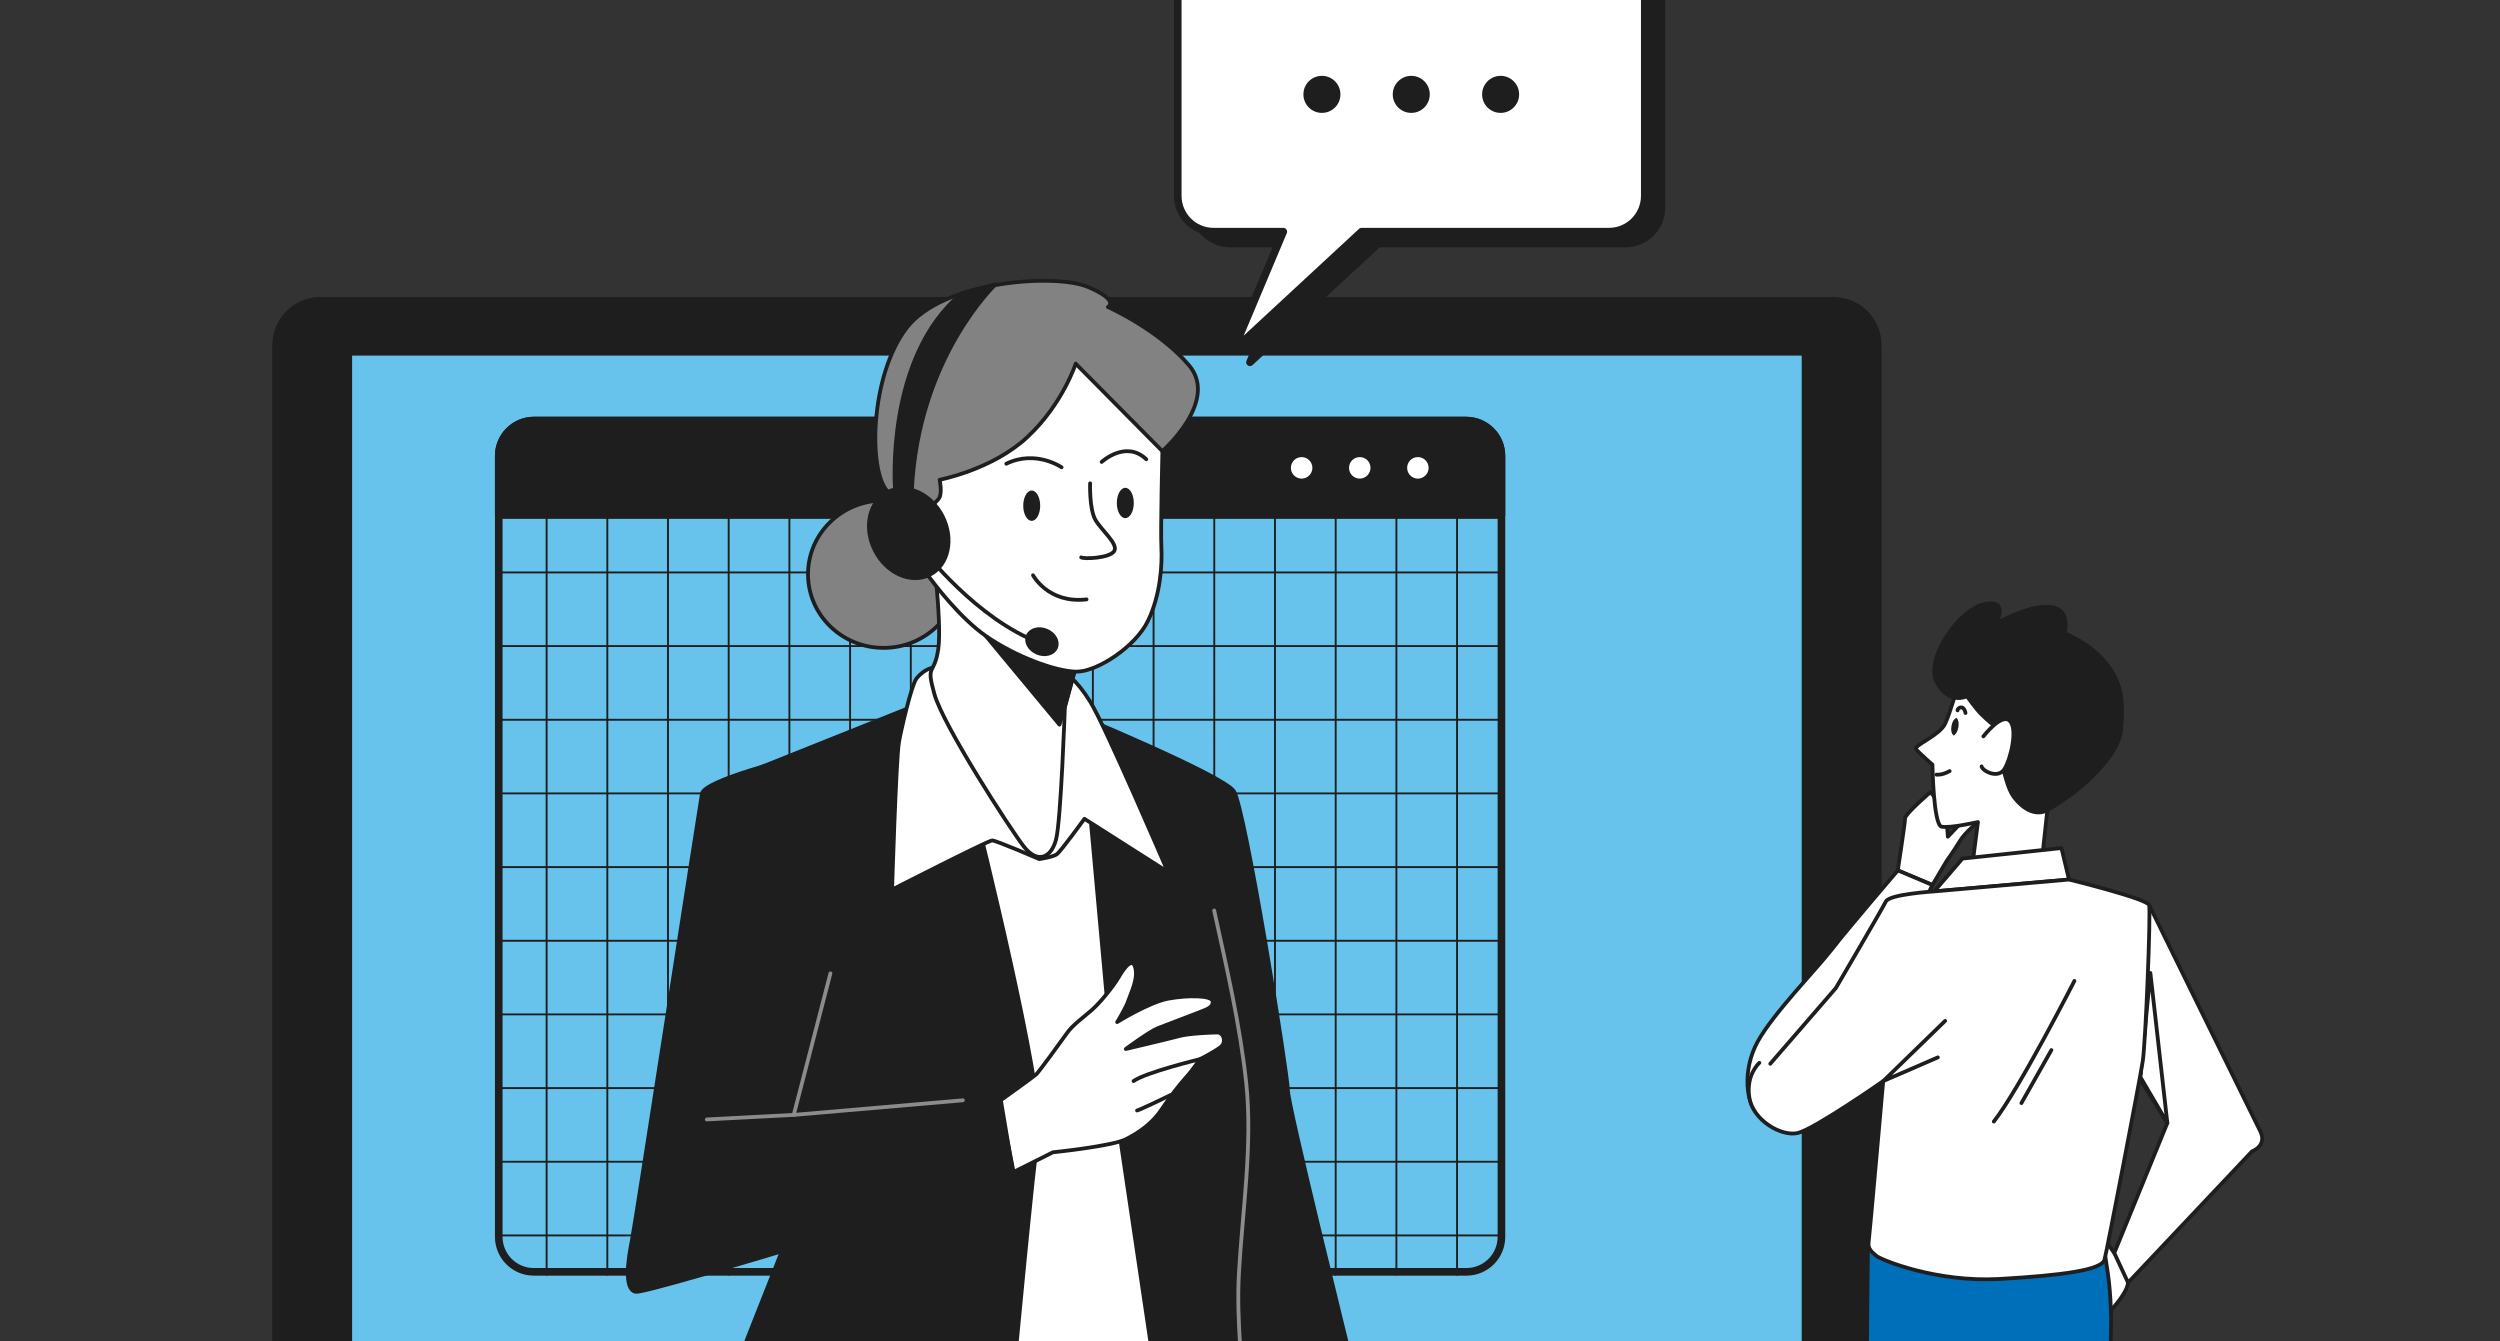 <svg width="328" height="176" viewBox="0 0 328 176" fill="none" xmlns="http://www.w3.org/2000/svg">
<rect x="0" y="0" width="328" height="176" fill="#333333" stroke="none"/>
<g clip-path="url(#clip0_241_9806)">
<path d="M41.991 39.476H240.599C243.772 39.476 246.345 42.052 246.345 45.229V201.854C246.345 205.928 243.042 209.235 238.973 209.235H43.617C39.548 209.235 36.245 205.928 36.245 201.854V45.229C36.245 42.052 38.818 39.476 41.991 39.476Z" fill="white" stroke="#1E1E1E" stroke-linecap="round" stroke-linejoin="round"/>
<path d="M246.345 181.099V45.67C246.345 42.247 243.577 39.476 240.158 39.476H42.432C39.013 39.476 36.245 42.247 36.245 45.67V181.099H246.345Z" fill="#1E1E1E" stroke="#1E1E1E" stroke-linecap="round" stroke-linejoin="round"/>
<path d="M236.884 46.155H45.698V181.106H236.884V46.155Z" fill="#67C3EC" stroke="#1E1E1E" stroke-linecap="round" stroke-linejoin="round"/>
<path d="M70.069 55.18H192.356C194.915 55.18 196.989 57.257 196.989 59.818V67.576H65.436V59.818C65.436 57.257 67.511 55.18 70.069 55.18Z" fill="#1E1E1E" stroke="#1E1E1E" stroke-linecap="round" stroke-linejoin="round"/>
<path d="M172.683 61.381C172.683 62.438 171.83 63.292 170.775 63.292C169.72 63.292 168.867 62.438 168.867 61.381C168.867 60.325 169.72 59.471 170.775 59.471C171.83 59.471 172.683 60.325 172.683 61.381Z" fill="white" stroke="#1E1E1E" stroke-linecap="round" stroke-linejoin="round"/>
<path d="M180.308 61.381C180.308 62.438 179.455 63.292 178.4 63.292C177.345 63.292 176.492 62.438 176.492 61.381C176.492 60.325 177.345 59.471 178.4 59.471C179.455 59.471 180.308 60.325 180.308 61.381Z" fill="white" stroke="#1E1E1E" stroke-linecap="round" stroke-linejoin="round"/>
<path d="M187.933 61.381C187.933 62.438 187.08 63.292 186.025 63.292C184.97 63.292 184.117 62.438 184.117 61.381C184.117 60.325 184.97 59.471 186.025 59.471C187.08 59.471 187.933 60.325 187.933 61.381Z" fill="white" stroke="#1E1E1E" stroke-linecap="round" stroke-linejoin="round"/>
<path d="M70.069 55.179H192.356C194.915 55.179 196.989 57.256 196.989 59.818V162.269C196.989 164.801 194.937 166.864 192.4 166.864H70.026C67.496 166.864 65.436 164.809 65.436 162.269V59.811C65.436 57.249 67.511 55.172 70.069 55.172V55.179Z" stroke="#1E1E1E" stroke-linecap="round" stroke-linejoin="round"/>
<path d="M71.717 64.761V167.248" stroke="#1E1E1E" stroke-width="0.25" stroke-linecap="round" stroke-linejoin="round"/>
<path d="M79.682 64.761V167.248" stroke="#1E1E1E" stroke-width="0.25" stroke-linecap="round" stroke-linejoin="round"/>
<path d="M87.639 64.761V167.248" stroke="#1E1E1E" stroke-width="0.25" stroke-linecap="round" stroke-linejoin="round"/>
<path d="M95.603 64.761V167.248" stroke="#1E1E1E" stroke-width="0.25" stroke-linecap="round" stroke-linejoin="round"/>
<path d="M103.568 64.761V167.248" stroke="#1E1E1E" stroke-width="0.25" stroke-linecap="round" stroke-linejoin="round"/>
<path d="M111.533 64.761V167.248" stroke="#1E1E1E" stroke-width="0.25" stroke-linecap="round" stroke-linejoin="round"/>
<path d="M119.497 64.761V167.248" stroke="#1E1E1E" stroke-width="0.25" stroke-linecap="round" stroke-linejoin="round"/>
<path d="M127.462 64.761V167.248" stroke="#1E1E1E" stroke-width="0.25" stroke-linecap="round" stroke-linejoin="round"/>
<path d="M135.427 64.761V167.248" stroke="#1E1E1E" stroke-width="0.25" stroke-linecap="round" stroke-linejoin="round"/>
<path d="M143.384 64.761V167.248" stroke="#1E1E1E" stroke-width="0.25" stroke-linecap="round" stroke-linejoin="round"/>
<path d="M151.349 64.761V167.248" stroke="#1E1E1E" stroke-width="0.25" stroke-linecap="round" stroke-linejoin="round"/>
<path d="M159.312 64.761V167.248" stroke="#1E1E1E" stroke-width="0.25" stroke-linecap="round" stroke-linejoin="round"/>
<path d="M167.277 64.761V167.248" stroke="#1E1E1E" stroke-width="0.25" stroke-linecap="round" stroke-linejoin="round"/>
<path d="M175.242 64.761V167.248" stroke="#1E1E1E" stroke-width="0.25" stroke-linecap="round" stroke-linejoin="round"/>
<path d="M183.207 64.761V167.248" stroke="#1E1E1E" stroke-width="0.25" stroke-linecap="round" stroke-linejoin="round"/>
<path d="M191.164 64.761V167.248" stroke="#1E1E1E" stroke-width="0.25" stroke-linecap="round" stroke-linejoin="round"/>
<path d="M65.624 75.102H197.256" stroke="#1E1E1E" stroke-width="0.25" stroke-linecap="round" stroke-linejoin="round"/>
<path d="M65.624 84.763H197.256" stroke="#1E1E1E" stroke-width="0.25" stroke-linecap="round" stroke-linejoin="round"/>
<path d="M65.624 94.432H197.256" stroke="#1E1E1E" stroke-width="0.25" stroke-linecap="round" stroke-linejoin="round"/>
<path d="M65.624 104.093H197.256" stroke="#1E1E1E" stroke-width="0.25" stroke-linecap="round" stroke-linejoin="round"/>
<path d="M65.624 113.761H197.256" stroke="#1E1E1E" stroke-width="0.25" stroke-linecap="round" stroke-linejoin="round"/>
<path d="M65.624 123.429H197.256" stroke="#1E1E1E" stroke-width="0.25" stroke-linecap="round" stroke-linejoin="round"/>
<path d="M65.624 133.09H197.256" stroke="#1E1E1E" stroke-width="0.25" stroke-linecap="round" stroke-linejoin="round"/>
<path d="M65.624 142.758H197.256" stroke="#1E1E1E" stroke-width="0.25" stroke-linecap="round" stroke-linejoin="round"/>
<path d="M65.624 152.419H197.256" stroke="#1E1E1E" stroke-width="0.25" stroke-linecap="round" stroke-linejoin="round"/>
<path d="M65.624 162.088H197.256" stroke="#1E1E1E" stroke-width="0.25" stroke-linecap="round" stroke-linejoin="round"/>
<path d="M253.291 103.911C253.291 103.911 249.944 106.784 249.944 107.378C249.944 107.971 248.99 114.195 248.99 114.195L253.529 116.112L255.444 112.885C255.444 112.885 256.398 111.568 257.114 110.374C257.829 109.179 259.506 107.862 259.506 107.862L257.714 107.501L255.56 109.773L255.321 106.545L253.291 103.911Z" fill="white" stroke="#1E1E1E" stroke-width="0.5" stroke-linecap="round" stroke-linejoin="round"/>
<path d="M248.991 114.202C248.991 114.202 242.421 121.858 240.39 124.492C238.359 127.126 232.62 132.988 230.59 136.693C228.559 140.406 229.036 144.951 230.828 146.383C232.621 147.816 239.667 144.712 242.659 138.604C245.644 132.503 253.529 116.112 253.529 116.112L248.991 114.194V114.202Z" fill="white" stroke="#1E1E1E" stroke-width="0.5" stroke-linecap="round" stroke-linejoin="round"/>
<path d="M256.876 89.915C256.876 89.915 255.922 93.382 255.206 94.938C254.491 96.494 251.021 97.811 251.383 98.288C251.744 98.766 253.536 100.322 253.536 100.322C253.536 100.322 253.659 108.217 254.729 108.456C255.806 108.695 259.506 107.855 259.506 107.855L258.791 113.362L267.991 112.045L268.83 104.266C268.83 104.266 272.891 101.154 272.891 98.165C272.891 95.177 268.114 89.192 263.568 87.998C259.029 86.804 258.191 87.636 256.876 89.915Z" fill="white" stroke="#1E1E1E" stroke-width="0.5" stroke-linecap="round" stroke-linejoin="round"/>
<path d="M256.694 95.374C256.647 95.65 256.561 95.879 256.468 96.027C256.421 96.101 256.379 96.143 256.351 96.164C256.35 96.165 256.348 96.165 256.347 96.166C256.346 96.165 256.345 96.163 256.344 96.161C256.323 96.132 256.298 96.079 256.277 95.994C256.237 95.825 256.23 95.581 256.276 95.305C256.323 95.029 256.409 94.8 256.502 94.653C256.549 94.579 256.59 94.536 256.619 94.516C256.62 94.515 256.621 94.514 256.623 94.513C256.624 94.515 256.625 94.516 256.626 94.518C256.647 94.547 256.672 94.601 256.692 94.686C256.733 94.855 256.74 95.098 256.694 95.374Z" fill="#006FBA" stroke="#1E1E1E" stroke-width="0.5"/>
<path d="M256.832 93.201C256.832 92.854 257.641 92.391 257.873 93.549" stroke="#1E1E1E" stroke-width="0.5" stroke-linecap="round" stroke-linejoin="round"/>
<path d="M254.064 101.632C254.064 101.632 254.758 101.748 255.792 101.169" stroke="#1E1E1E" stroke-width="0.5" stroke-linecap="round" stroke-linejoin="round"/>
<path d="M261.891 81.774C261.891 81.774 263.684 78.546 260.338 79.263C256.991 79.979 252.452 86.558 254.122 89.554C255.791 92.542 258.068 91.348 258.068 91.348C258.068 91.348 259.145 92.904 259.983 93.744C260.822 94.583 261.899 95.415 261.899 95.415C261.899 95.415 262.737 102.594 264.168 104.505C265.599 106.422 267.276 107.016 268.591 106.299C269.907 105.583 272.176 103.904 272.176 103.904C272.176 103.904 277.914 99.598 278.269 95.77C278.63 91.942 278.391 89.546 276.238 86.919C274.084 84.285 270.861 83.091 270.861 83.091C270.861 83.091 271.815 79.864 268.945 79.625C266.076 79.386 261.899 81.781 261.899 81.781L261.891 81.774Z" fill="#1E1E1E" stroke="#1E1E1E" stroke-width="0.5" stroke-linecap="round" stroke-linejoin="round"/>
<path d="M260.222 96.609C260.222 96.609 262.614 93.497 263.684 94.576C264.753 95.654 263.807 99.598 262.968 100.915C262.13 102.232 260.099 101.154 259.983 100.553" fill="white"/>
<path d="M260.222 96.609C260.222 96.609 262.614 93.497 263.684 94.576C264.753 95.654 263.807 99.598 262.968 100.915C262.13 102.232 260.099 101.154 259.983 100.553" stroke="#1E1E1E" stroke-width="0.5" stroke-linecap="round" stroke-linejoin="round"/>
<path d="M253.768 116.952L257.475 112.646L270.463 111.264L271.453 115.396L253.768 116.952Z" fill="white" stroke="#1E1E1E" stroke-width="0.5" stroke-linecap="round" stroke-linejoin="round"/>
<path d="M277.394 164.396L275.746 162.073L275.659 173.283C275.659 173.283 279.042 170.063 279.201 168.29C279.36 166.517 277.394 164.396 277.394 164.396Z" fill="white" stroke="#1E1E1E" stroke-width="0.5" stroke-linecap="round" stroke-linejoin="round"/>
<path d="M281.969 118.747C281.969 118.747 295.593 146.507 296.547 148.418C297.501 150.335 295.47 151.052 295.47 151.052L279.201 168.283L277.395 164.389L284.354 147.339L278.023 137.172C278.023 137.172 281.485 119.825 281.969 118.747Z" fill="white" stroke="#1E1E1E" stroke-width="0.5" stroke-linecap="round" stroke-linejoin="round"/>
<path d="M282.128 127.655L284.355 147.339L280.82 141.311L282.128 127.655Z" fill="white" stroke="#1E1E1E" stroke-width="0.5" stroke-linecap="round" stroke-linejoin="round"/>
<path d="M245.081 163.419C245.081 163.419 245.081 163.723 245.066 164.28C244.987 170.12 244.596 204.097 245.601 216.233C246.699 229.534 248.752 249.341 248.752 249.341C248.752 249.341 247.379 249.753 247.379 250.448C247.379 251.143 246.967 253.22 246.967 253.22C246.967 253.22 243.953 254.884 241.893 255.572C239.833 256.259 238.193 257.649 239.154 258.343C240.115 259.038 244.632 259.588 249.157 260.145C253.681 260.703 257.107 260.84 257.656 260.283C258.205 259.726 258.068 256.679 257.931 255.572C257.793 254.464 258.068 252.25 257.931 250.448C257.793 248.646 257.107 247.126 257.107 246.012C257.107 244.897 257.793 211.659 257.793 211.659L259.846 199.19L261.761 191.295C261.761 191.295 262.86 211.659 263.272 212.629C263.684 213.599 270.687 250.014 270.687 250.014L269.863 251.396L270.001 253.198C270.001 253.198 268.49 254.725 266.575 255.695C264.659 256.664 262.874 257.222 264.248 258.329C265.621 259.436 271.236 259.711 272.472 259.856C273.708 259.993 278.088 260.131 278.637 259.993C279.187 259.856 280.01 259.993 280.148 258.054C280.285 256.114 279.736 254.037 279.598 253.48C279.461 252.923 279.049 250.984 278.912 249.189C278.775 247.387 278.363 245.585 278.363 245.585L276.296 209.17L276.982 173.427C276.982 173.427 276.982 170.106 276.57 167.196C276.158 164.287 275.746 162.073 275.746 162.073L245.601 160.828" fill="#006FBA"/>
<path d="M245.081 163.419C245.081 163.419 245.081 163.723 245.066 164.28C244.987 170.12 244.596 204.097 245.601 216.233C246.699 229.534 248.752 249.341 248.752 249.341C248.752 249.341 247.379 249.753 247.379 250.448C247.379 251.143 246.967 253.22 246.967 253.22C246.967 253.22 243.953 254.884 241.893 255.572C239.833 256.259 238.193 257.649 239.154 258.343C240.115 259.038 244.632 259.588 249.157 260.145C253.681 260.703 257.107 260.84 257.656 260.283C258.205 259.726 258.068 256.679 257.931 255.572C257.793 254.464 258.068 252.25 257.931 250.448C257.793 248.646 257.107 247.126 257.107 246.012C257.107 244.897 257.793 211.659 257.793 211.659L259.846 199.19L261.761 191.295C261.761 191.295 262.86 211.659 263.272 212.629C263.684 213.599 270.687 250.014 270.687 250.014L269.863 251.396L270.001 253.198C270.001 253.198 268.49 254.725 266.575 255.695C264.659 256.664 262.874 257.222 264.248 258.329C265.621 259.436 271.236 259.711 272.472 259.856C273.708 259.993 278.088 260.131 278.637 259.993C279.187 259.856 280.01 259.993 280.148 258.054C280.285 256.114 279.736 254.037 279.598 253.48C279.461 252.923 279.049 250.984 278.912 249.189C278.775 247.387 278.363 245.585 278.363 245.585L276.296 209.17L276.982 173.427C276.982 173.427 276.982 170.106 276.57 167.196C276.158 164.287 275.746 162.073 275.746 162.073L245.601 160.828" stroke="#1E1E1E" stroke-width="0.5" stroke-linecap="round" stroke-linejoin="round"/>
<path d="M232.259 139.567L240.859 129.638C240.859 129.638 246.952 119.232 247.429 118.269C247.906 117.314 253.76 116.952 253.76 116.952L271.446 115.396C271.446 115.396 281.723 117.908 281.961 118.747C282.2 119.587 281.499 136.781 281.138 139.169C280.776 141.565 276.461 163.97 276.107 165.287C275.746 166.604 270.73 167.32 262.368 167.798C254.006 168.275 246.836 165.287 246.237 164.809C245.637 164.331 245.044 163.854 245.16 163.014C245.283 162.175 247.075 141.84 247.075 141.84C247.075 141.84 237.997 148.179 235.844 148.657C233.69 149.134 229.989 146.985 229.512 143.989C229.035 141 230.828 139.444 230.828 139.444" fill="white"/>
<path d="M232.259 139.567L240.859 129.638C240.859 129.638 246.952 119.232 247.429 118.269C247.906 117.314 253.76 116.952 253.76 116.952L271.446 115.396C271.446 115.396 281.723 117.908 281.961 118.747C282.2 119.587 281.499 136.781 281.138 139.169C280.776 141.565 276.461 163.97 276.107 165.287C275.746 166.604 270.73 167.32 262.368 167.798C254.006 168.275 246.836 165.287 246.237 164.809C245.637 164.331 245.044 163.854 245.16 163.014C245.283 162.175 247.075 141.84 247.075 141.84C247.075 141.84 237.997 148.179 235.844 148.657C233.69 149.134 229.989 146.985 229.512 143.989C229.035 141 230.828 139.444 230.828 139.444" stroke="#1E1E1E" stroke-width="0.5" stroke-linecap="round" stroke-linejoin="round"/>
<path d="M272.162 128.697C272.162 128.697 264.912 142.91 261.588 147.151" stroke="#1E1E1E" stroke-width="0.5" stroke-linecap="round" stroke-linejoin="round"/>
<path d="M269.141 137.772L265.209 144.727" stroke="#1E1E1E" stroke-width="0.5" stroke-linecap="round" stroke-linejoin="round"/>
<path d="M255.199 133.944L247.075 141.84L254.245 138.728" stroke="#1E1E1E" stroke-width="0.5" stroke-linecap="round" stroke-linejoin="round"/>
<path d="M132.875 181.048H151.731L152.367 145.588L144.75 98.81L122.923 99.099L133.265 149.988L132.875 181.048Z" fill="white" stroke="#1E1E1E" stroke-width="0.5" stroke-linecap="round" stroke-linejoin="round"/>
<path d="M146.729 147.694L151.673 181.048H177.901C176.954 177.234 168.968 144.987 168.968 143.012C168.968 140.913 163.331 105.894 161.878 103.796C160.425 101.697 140.926 93.628 140.926 93.628L142.863 104.925L146.729 147.686V147.694Z" fill="#1E1E1E" stroke="#1E1E1E" stroke-width="0.5" stroke-linecap="round" stroke-linejoin="round"/>
<path d="M159.298 119.456C160.924 126.895 162.687 134.436 163.497 142.013C164.371 150.162 163.005 158.86 162.55 167.023C162.369 170.273 162.5 173.377 162.709 176.634" stroke="#8C8C8C" stroke-width="0.5" stroke-linecap="round" stroke-linejoin="round"/>
<path d="M115.927 85.002C121.403 85.002 125.843 80.673 125.843 75.333C125.843 69.994 121.403 65.665 115.927 65.665C110.45 65.665 106.011 69.994 106.011 75.333C106.011 80.673 110.45 85.002 115.927 85.002Z" fill="#828282" stroke="#1E1E1E" stroke-width="0.5" stroke-linecap="round" stroke-linejoin="round"/>
<path d="M95.914 181.048H132.933C133.337 176.721 135.52 153.469 136.25 148.498C137.052 143.012 128.192 107.509 128.192 107.509L121.419 92.015L94.02 102.986L104.493 159.302L95.907 181.041L95.914 181.048Z" fill="#1E1E1E" stroke="#1E1E1E" stroke-width="0.5" stroke-linecap="round" stroke-linejoin="round"/>
<path d="M122.583 87.579C122.583 87.579 121.427 87.579 120.263 88.997C119.562 89.858 118.16 96.082 117.943 97.377C117.56 99.7 117.04 116.714 117.04 116.714C117.04 116.714 129.659 110.266 130.172 110.266C130.685 110.266 136.352 112.712 136.352 112.712C136.352 112.712 138.151 112.451 138.672 112.068C139.185 111.684 142.278 107.429 142.278 107.429L153.22 114.391C153.22 114.391 144.981 95.177 143.051 92.087C141.122 88.99 139.705 88.092 138.419 87.702C137.132 87.318 122.583 87.571 122.583 87.571V87.579Z" fill="white" stroke="#1E1E1E" stroke-width="0.5" stroke-linecap="round" stroke-linejoin="round"/>
<path d="M122.2 70.557C122.2 70.557 123.617 81.513 123.104 85.125C122.591 88.736 121.427 86.927 122.591 91.059C123.747 95.184 132.507 108.724 134.306 111.039C136.106 113.362 137.913 112.588 138.556 110.135C139.199 107.682 139.712 92.73 139.712 92.73L141.512 86.152L122.2 70.55V70.557Z" fill="white" stroke="#1E1E1E" stroke-width="0.5" stroke-linecap="round" stroke-linejoin="round"/>
<path d="M129.341 83.439L139.004 95.075L139.705 92.738L141.512 86.159L129.341 83.439Z" fill="#1E1E1E" stroke="#1E1E1E" stroke-width="0.5" stroke-linecap="round" stroke-linejoin="round"/>
<path d="M152.505 59.181C152.505 59.181 152.259 69.624 152.375 71.846C152.49 74.067 152.259 78.047 150.618 81.449C148.985 84.843 143.955 88.121 141.266 88.121C138.578 88.121 133.2 86.131 129.341 83.439C125.995 81.101 122.677 76.766 121.738 75.478C120.805 74.19 119.396 68.806 119.396 68.806L118.579 64.355L117.763 60.723C117.763 60.723 125.127 60.954 129.102 56.858C133.078 52.762 141.497 44.679 141.497 44.679L151.319 54.629L152.505 59.174V59.181Z" fill="white" stroke="#1E1E1E" stroke-width="0.5" stroke-linecap="round" stroke-linejoin="round"/>
<path d="M143.022 63.415C143.022 63.415 142.907 66.809 143.723 68.213C144.54 69.617 146.766 71.376 146.181 72.309C145.595 73.243 142.206 73.366 141.852 73.127" stroke="#1E1E1E" stroke-width="0.5" stroke-linecap="round" stroke-linejoin="round"/>
<path d="M135.535 75.478C135.535 75.478 137.523 79.227 142.553 78.641" stroke="#1E1E1E" stroke-width="0.5" stroke-linecap="round" stroke-linejoin="round"/>
<path d="M139.278 61.309C139.278 61.309 135.889 58.964 132.029 60.839" stroke="#1E1E1E" stroke-width="0.5" stroke-linecap="round" stroke-linejoin="round"/>
<path d="M144.54 60.606C144.54 60.606 147.698 57.683 150.387 60.252" stroke="#1E1E1E" stroke-width="0.5" stroke-linecap="round" stroke-linejoin="round"/>
<path d="M136.474 66.346C136.474 67.446 135.975 68.336 135.361 68.336C134.747 68.336 134.248 67.446 134.248 66.346C134.248 65.246 134.747 64.356 135.361 64.356C135.975 64.356 136.474 65.246 136.474 66.346Z" fill="#1E1E1E"/>
<path d="M148.753 65.991C148.753 67.091 148.255 67.981 147.64 67.981C147.026 67.981 146.527 67.091 146.527 65.991C146.527 64.891 147.026 64.001 147.64 64.001C148.255 64.001 148.753 64.891 148.753 65.991Z" fill="#1E1E1E"/>
<path d="M141.136 47.704C141.136 47.704 139.445 52.972 134.841 57.3C130.237 61.627 123.285 62.944 123.285 62.944C123.285 62.944 123.66 64.732 123.191 65.39C122.721 66.049 121.687 66.707 121.687 66.707C121.687 66.707 118.963 67.178 116.426 64.45C113.889 61.721 114.171 49.209 118.963 43.007C123.754 36.798 138.498 35.857 142.726 37.645C146.954 39.432 145.357 40.279 145.357 40.279C145.357 40.279 151.934 43.195 155.974 47.899C160.014 52.603 152.498 59.188 152.498 59.188L141.129 47.711L141.136 47.704Z" fill="#828282" stroke="#1E1E1E" stroke-width="0.5" stroke-linecap="round" stroke-linejoin="round"/>
<path d="M117.416 64.001C117.416 64.001 116.129 46.792 126.183 38.477L130.627 37.305C130.627 37.305 120.451 46.908 119.635 64.348L117.416 63.994V64.001Z" fill="#1E1E1E" stroke="#1E1E1E" stroke-width="0.5" stroke-linecap="round" stroke-linejoin="round"/>
<path d="M123.645 67.699C125.185 70.688 124.455 74.132 122.012 75.392C119.569 76.651 116.346 75.247 114.806 72.258C113.267 69.269 113.997 65.825 116.44 64.565C118.883 63.306 122.106 64.71 123.645 67.699Z" fill="#1E1E1E" stroke="#1E1E1E" stroke-width="0.5" stroke-linecap="round" stroke-linejoin="round"/>
<path d="M121.159 72.2C121.159 72.2 128.061 81.217 136.474 84.38" stroke="#1E1E1E" stroke-width="0.5" stroke-linecap="round" stroke-linejoin="round"/>
<path d="M138.542 84.966C138.209 85.762 137.111 86.066 136.091 85.639C135.072 85.212 134.516 84.213 134.856 83.417C135.188 82.621 136.287 82.317 137.306 82.744C138.325 83.171 138.881 84.17 138.542 84.966Z" fill="#1E1E1E" stroke="#1E1E1E" stroke-width="0.5" stroke-linecap="round" stroke-linejoin="round"/>
<path d="M131.321 144.336C131.321 144.336 135.643 141.261 135.99 140.921C136.329 140.581 139.177 136.702 139.972 135.565C140.767 134.429 142.248 133.402 143.275 132.49C144.301 131.578 146.007 129.53 146.802 128.162C147.597 126.795 148.623 125.543 148.963 127.026C149.302 128.51 148.392 130.218 148.052 131.245C147.712 132.273 146.57 134.096 146.57 134.096C146.57 134.096 150.784 131.477 153.285 131.021C155.785 130.565 158.973 130.565 159.088 131.361C159.204 132.157 158.409 132.389 157.267 132.844C156.132 133.3 153.053 134.437 151.919 134.892C150.784 135.348 147.705 137.628 147.705 137.628C147.705 137.628 153.509 136.26 154.759 135.92C156.009 135.58 159.081 135.464 159.768 135.464C160.454 135.464 161.018 136.716 160.107 137.404C159.197 138.084 157.375 138.996 157.375 138.996C157.375 138.996 156.696 140.132 155.67 141.275C154.643 142.411 153.509 143.895 152.367 145.603C151.232 147.311 149.519 148.563 147.698 149.475C145.877 150.386 138.136 151.182 138.136 151.182L132.903 153.802L131.313 144.344L131.321 144.336Z" fill="white" stroke="#1E1E1E" stroke-width="0.5" stroke-linecap="round" stroke-linejoin="round"/>
<path d="M157.376 138.981C157.376 138.981 150.322 140.689 148.725 141.833" stroke="#1E1E1E" stroke-width="0.5" stroke-linecap="round" stroke-linejoin="round"/>
<path d="M153.624 143.649C153.624 143.649 149.642 145.589 149.187 145.697" stroke="#1E1E1E" stroke-width="0.5" stroke-linecap="round" stroke-linejoin="round"/>
<path d="M104.182 99.446C104.182 99.446 92.416 102.348 92.098 104.128C91.773 105.901 83.396 160.286 82.912 162.703C82.428 165.12 81.785 169.158 83.396 169.484C85.008 169.809 133.193 154.8 133.193 154.8L130.866 143.2L105.635 146.087L109.343 123.335" fill="#1E1E1E"/>
<path d="M104.182 99.446C104.182 99.446 92.416 102.348 92.098 104.128C91.773 105.901 83.396 160.286 82.912 162.703C82.428 165.12 81.785 169.158 83.396 169.484C85.008 169.809 133.193 154.8 133.193 154.8L130.866 143.2L105.635 146.087L109.343 123.335" stroke="#1E1E1E" stroke-width="0.5" stroke-linecap="round" stroke-linejoin="round"/>
<path d="M104.139 146.275L92.734 146.869" stroke="#8C8C8C" stroke-width="0.5" stroke-linecap="round" stroke-linejoin="round"/>
<path d="M126.327 144.358L104.139 146.276L108.952 127.706" stroke="#8C8C8C" stroke-width="0.5" stroke-linecap="round" stroke-linejoin="round"/>
<path d="M213.28 -4.082H161.395C158.8 -4.082 156.704 -1.976 156.704 0.615V27.253C156.704 29.851 158.807 31.95 161.395 31.95H170.552L163.997 47.531L180.822 31.95H213.287C215.882 31.95 217.978 29.844 217.978 27.253V0.615C217.978 -1.983 215.875 -4.082 213.287 -4.082H213.28Z" fill="#1E1E1E" stroke="#1E1E1E" stroke-linecap="round" stroke-linejoin="round"/>
<path d="M211.097 -5.638H159.212C156.617 -5.638 154.521 -3.532 154.521 -0.941V25.697C154.521 28.295 156.625 30.394 159.212 30.394H168.369L161.814 45.975L178.639 30.394H211.105C213.699 30.394 215.795 28.288 215.795 25.697V-0.941C215.795 -3.539 213.692 -5.638 211.105 -5.638H211.097Z" fill="white" stroke="#1E1E1E" stroke-linecap="round" stroke-linejoin="round"/>
<path d="M173.435 14.813C174.776 14.813 175.864 13.725 175.864 12.382C175.864 11.039 174.776 9.95 173.435 9.95C172.094 9.95 171.007 11.039 171.007 12.382C171.007 13.725 172.094 14.813 173.435 14.813Z" fill="#1E1E1E"/>
<path d="M185.158 14.813C186.499 14.813 187.586 13.725 187.586 12.382C187.586 11.039 186.499 9.95 185.158 9.95C183.817 9.95 182.729 11.039 182.729 12.382C182.729 13.725 183.817 14.813 185.158 14.813Z" fill="#1E1E1E"/>
<path d="M196.881 14.813C198.222 14.813 199.309 13.725 199.309 12.382C199.309 11.039 198.222 9.95 196.881 9.95C195.539 9.95 194.452 11.039 194.452 12.382C194.452 13.725 195.539 14.813 196.881 14.813Z" fill="#1E1E1E"/>
</g>
<defs>
<clipPath id="clip0_241_9806">
<rect width="328" height="267" fill="white" transform="translate(0 -6)"/>
</clipPath>
</defs>
</svg>

